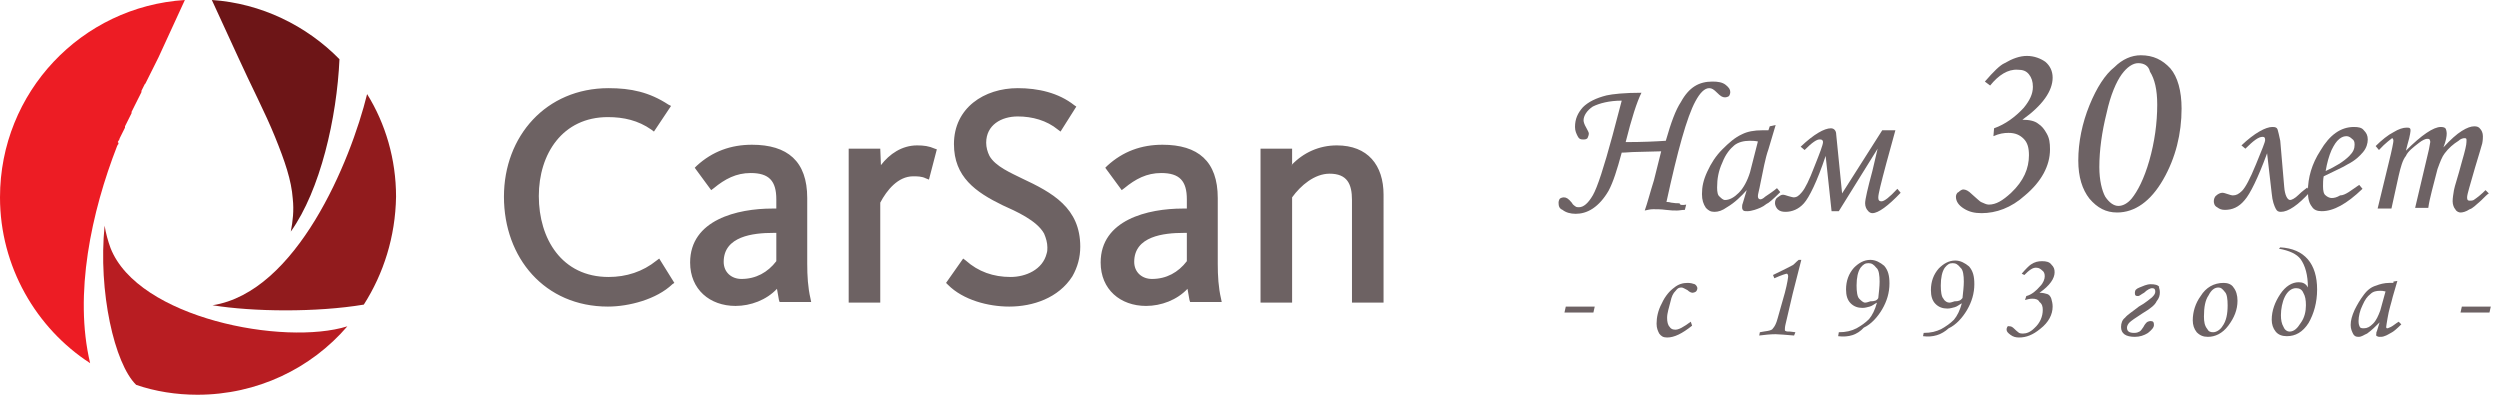 <?xml version="1.0" encoding="utf-8"?>
<!-- Generator: Adobe Illustrator 23.0.5, SVG Export Plug-In . SVG Version: 6.00 Build 0)  -->
<svg version="1.1" id="Слой_1" xmlns="http://www.w3.org/2000/svg" xmlns:xlink="http://www.w3.org/1999/xlink" x="0px" y="0px"
	 width="380px" height="60px" viewBox="0 0 380 60" style="enable-background:new 0 0 380 60;" xml:space="preserve">
<style type="text/css">
	.st0{fill-rule:evenodd;clip-rule:evenodd;fill:#6D6263;}
	.st1{fill-rule:evenodd;clip-rule:evenodd;fill:#911B1D;}
	.st2{fill-rule:evenodd;clip-rule:evenodd;fill:#ED1C24;}
	.st3{fill-rule:evenodd;clip-rule:evenodd;fill:#B81D22;}
	.st4{fill-rule:evenodd;clip-rule:evenodd;fill:#6D1517;}
	.st5{fill:#6D6264;}
</style>
<g>
	<path class="st0" d="M180.4,39.7v-4.3h-0.5c-3,0-7.5,0.5-7.5,4.4c0,1.6,1.2,2.6,2.7,2.6C177.3,42.4,179.1,41.4,180.4,39.7
		 M118,39.7v-4.3h-0.5c-3,0-7.5,0.5-7.5,4.4c0,1.6,1.2,2.6,2.7,2.6C114.9,42.4,116.7,41.4,118,39.7z M196.3,25.1
		c1.8-1.9,4.2-3,6.9-3c4.7,0,7.1,3,7.1,7.5V46h-4.8V30.4c0-2.4-0.7-4-3.4-4c-2.3,0-4.4,1.8-5.7,3.6v16h-4.8V22.6h4.8v2.5H196.3z
		 M180.4,31.8v-1.5c0-2.8-1.1-4-3.9-4c-2.2,0-3.9,0.9-5.6,2.3l-0.4,0.3l-2.5-3.4l0.3-0.3c2.4-2.2,5.2-3.2,8.4-3.2
		c5.4,0,8.4,2.5,8.4,8.1v10c0,1.8,0.1,3.6,0.5,5.3l0.1,0.5h-4.8l-0.1-0.3c-0.1-0.5-0.2-1.1-0.3-1.7c-1.6,1.7-4,2.6-6.3,2.6
		c-3.9,0-6.9-2.5-6.9-6.6c0-6.5,7.2-8.2,12.5-8.2h0.6V31.8z M153.4,46.6c-3.2,0-7-1-9.3-3.3l-0.3-0.3l2.6-3.7l0.4,0.3
		c1.9,1.7,4.2,2.5,6.8,2.5c2.3,0,4.9-1.1,5.5-3.6c0.1-0.3,0.1-0.6,0.1-0.9c0-0.7-0.2-1.4-0.5-2.1c-1.1-2-4.3-3.4-6.3-4.3
		c-4.1-2-7.4-4.3-7.4-9.3c0-5.5,4.6-8.5,9.7-8.5c3.1,0,6.2,0.7,8.6,2.6l0.3,0.2l-2.4,3.8l-0.4-0.3c-1.7-1.4-3.9-2-6.1-2
		c-2.5,0-4.8,1.3-4.8,4c0,0.7,0.2,1.4,0.5,2c0.9,1.6,3.3,2.6,4.9,3.4c4.7,2.2,8.9,4.5,8.9,10.4c0,1.6-0.4,3.1-1.2,4.5
		C160.9,45.3,157,46.6,153.4,46.6z M133.9,25.1c1.3-1.7,3.2-3,5.5-3c1,0,1.8,0.1,2.7,0.5l0.3,0.1l-1.2,4.6l-0.5-0.2
		c-0.6-0.3-1.3-0.3-1.9-0.3c-2.3,0-4,2.1-5,4V46H129V22.6h4.8L133.9,25.1L133.9,25.1z M118,31.8v-1.5c0-2.8-1.1-4-3.9-4
		c-2.2,0-3.9,0.9-5.6,2.3l-0.4,0.3l-2.5-3.4l0.3-0.3c2.4-2.2,5.2-3.2,8.4-3.2c5.4,0,8.4,2.5,8.4,8.1v10c0,1.8,0.1,3.6,0.5,5.3
		l0.1,0.5h-4.8l-0.1-0.3c-0.1-0.5-0.2-1.1-0.3-1.7c-1.6,1.7-4,2.6-6.3,2.6c-3.9,0-6.9-2.5-6.9-6.6c0-6.5,7.2-8.2,12.5-8.2h0.6V31.8z
		 M92.4,46.6c-9.6,0-15.8-7.4-15.8-16.7c0-9.2,6.4-16.5,15.9-16.5c3.4,0,6.2,0.6,9.1,2.5l0.4,0.2L99.4,20L99,19.7
		c-2-1.4-4.2-1.9-6.6-1.9c-6.9,0-10.5,5.6-10.5,12c0,6.5,3.5,12.3,10.6,12.3c2.7,0,5.2-0.8,7.3-2.5l0.4-0.3l2.3,3.7l-0.3,0.2
		C99.8,45.5,95.6,46.6,92.4,46.6z"/>
	<path class="st1" d="M55.3,46.3c-7.2,1.2-16.8,1.1-23,0.1c12.8-2,21-21.9,23.5-32.1c2.8,4.5,4.4,9.9,4.4,15.6
		C60.1,36,58.3,41.6,55.3,46.3"/>
	<path class="st2" d="M28.1,0l-4,8.7L24,8.9l-0.1,0.2l-0.1,0.2l-0.1,0.2l-0.1,0.2l-0.1,0.2l-0.1,0.2l-0.1,0.2l-0.1,0.2l-0.1,0.2
		L23,10.9l-0.1,0.2l-0.1,0.2l-0.1,0.2l0,0l-0.1,0.2l-0.1,0.2l-0.1,0.2l-0.1,0.2l-0.1,0.2l-0.1,0.2L22,12.8l0,0L21.9,13l-0.1,0.2
		l-0.1,0.2l-0.1,0.2l-0.1,0.2l0,0.2l-0.1,0.2l-0.1,0.2l-0.1,0.2l-0.1,0.2L21,15l0,0l-0.1,0.2l0,0l-0.1,0.2l0,0l-0.1,0.2l0,0
		l-0.1,0.2L20.5,16l-0.1,0.2l0,0l-0.1,0.2l-0.1,0.2l-0.1,0.2L20,17l0,0v0.2l0,0l-0.1,0.2l0,0l-0.1,0.2l0,0l-0.1,0.2L19.6,18
		l-0.1,0.2l0,0l-0.1,0.2l0,0l-0.1,0.2l-0.1,0.2L19.1,19L19,19.2l0,0v0.2l-0.1,0.2l-0.1,0.2L18.7,20l0,0l-0.1,0.2l-0.1,0.2l-0.1,0.2
		l-0.1,0.2L18.2,21l-0.1,0.3L18,21.4l0,0l-0.1,0.2l0.1,0.1v0.1v0.1L17.9,22l-0.1,0.2c-3.9,10-6.6,22.5-4.1,33C5.5,49.9,0,40.5,0,30
		C0,14,12.4,1,28.1,0"/>
	<path class="st3" d="M20.7,58.5c-3.3-3.2-5.8-14.2-4.8-24.2c0.2,1.2,0.5,2.3,0.9,3.4c4.2,10.7,26.4,14.9,36,11.9
		C47.3,56,39.1,60,30,60C26.8,60,23.6,59.5,20.7,58.5"/>
	<path class="st4" d="M51.6,9c-0.4,8.9-2.9,19.9-7.4,26.2c0.3-1.5,0.5-3.2,0.3-5c-0.2-2.8-1.2-5.7-2.7-9.4s-3.7-7.9-5.6-12.1l-4-8.7
		C39.7,0.5,46.6,3.9,51.6,9"/>
</g>
<g>
	<path class="st5" d="M231-94.9h4.7l-0.2,1h-4.7L231-94.9z"/>
	<path class="st5" d="M251.2-92.5l0.2,0.6c-1.6,1.3-3,1.9-4.1,1.9c-0.6,0-1-0.2-1.3-0.6c-0.2-0.4-0.4-1-0.4-1.6c0-1,0.3-2.2,0.9-3.3
		c0.6-1.1,1.3-2,2.1-2.6c0.6-0.5,1.4-0.7,2.2-0.7c0.5,0,0.9,0.1,1.1,0.3c0.2,0.2,0.4,0.4,0.4,0.7c0,0.2-0.1,0.4-0.2,0.5
		c-0.2,0.1-0.3,0.2-0.6,0.2c-0.2,0-0.6-0.1-0.9-0.3c-0.4-0.2-0.7-0.3-1-0.3s-0.6,0.2-1,0.5c-0.3,0.3-0.6,0.9-1,1.8
		c-0.3,0.9-0.5,1.8-0.5,2.6c0,0.6,0.2,1.1,0.4,1.5c0.2,0.2,0.4,0.4,0.8,0.4C249.2-91.1,250.2-91.5,251.2-92.5z"/>
	<path class="st5" d="M268.7-102.4h0.3l-1.4,5.4l-1.2,5c-0.1,0.4-0.2,0.7-0.2,0.9c0,0.1,0.1,0.2,0.2,0.2c0.1,0.1,0.4,0.2,0.8,0.2
		c0.3,0,0.6,0.1,0.9,0.2l-0.2,0.5c-1.4-0.2-2.5-0.2-3-0.2c-0.8,0-1.8,0.1-2.7,0.2l0.2-0.5c0.3-0.1,0.7-0.2,1.2-0.3s0.7-0.2,0.9-0.4
		c0.2-0.2,0.5-0.8,0.7-1.7l1.1-4.2c0.3-1.6,0.6-2.5,0.6-2.7c0-0.2-0.1-0.3-0.3-0.3c-0.2,0-0.8,0.2-2,0.8l-0.2-0.5
		c1.8-0.8,2.8-1.4,3.2-1.7C267.8-101.7,268.2-102.1,268.7-102.4z"/>
	<path class="st5" d="M275.2-90l0.2-0.6c1.1-0.1,2.1-0.2,2.9-0.6s1.4-0.9,2-1.5c0.6-0.6,1-1.5,1.4-2.6c-0.4,0.3-0.7,0.6-1.1,0.7
		c-0.4,0.1-0.8,0.2-1.2,0.2c-0.8,0-1.4-0.2-1.8-0.8c-0.5-0.6-0.7-1.3-0.7-2.3c0-1.4,0.4-2.6,1.2-3.5c0.7-0.8,1.6-1.2,2.7-1.2
		c1,0,1.7,0.3,2.3,1c0.6,0.7,0.9,1.7,0.9,3c0,1.5-0.4,2.9-1.2,4.2c-0.8,1.4-1.8,2.4-3,3C278.2-90.3,276.8-90,275.2-90z M281.6-96.2
		c0.2-1,0.2-1.9,0.2-2.6c0-1-0.2-1.8-0.5-2.3s-0.7-0.7-1.2-0.7c-0.6,0-1,0.2-1.3,0.7c-0.4,0.6-0.6,1.6-0.6,2.9c0,1,0.2,1.8,0.4,2.2
		c0.3,0.4,0.6,0.6,1,0.6c0.2,0,0.6-0.1,0.9-0.2C281-95.6,281.3-95.9,281.6-96.2z"/>
	<path class="st5" d="M288.8-90l0.2-0.6c1.1-0.1,2.1-0.2,2.9-0.6s1.4-0.9,2-1.5c0.6-0.6,1-1.5,1.4-2.6c-0.4,0.3-0.7,0.6-1.1,0.7
		c-0.4,0.2-0.8,0.2-1.2,0.2c-0.8,0-1.4-0.2-1.8-0.8c-0.5-0.6-0.7-1.3-0.7-2.3c0-1.4,0.4-2.6,1.2-3.5c0.7-0.8,1.6-1.2,2.7-1.2
		c1,0,1.7,0.3,2.3,1c0.6,0.7,0.9,1.7,0.9,3c0,1.5-0.4,2.9-1.2,4.2c-0.8,1.4-1.8,2.4-3,3C291.8-90.3,290.4-90,288.8-90z M295.3-96.2
		c0.2-1,0.2-1.9,0.2-2.6c0-1-0.2-1.8-0.5-2.3s-0.7-0.7-1.2-0.7c-0.6,0-1,0.2-1.3,0.7c-0.4,0.6-0.6,1.6-0.6,2.9c0,1,0.2,1.8,0.4,2.2
		c0.3,0.4,0.6,0.6,1,0.6c0.2,0,0.6-0.1,0.9-0.2C294.6-95.6,294.9-95.9,295.3-96.2z"/>
	<path class="st5" d="M305.3-100l-0.4-0.3c0.7-0.8,1.2-1.3,1.5-1.5c0.6-0.4,1.2-0.6,1.8-0.6c0.6,0,1.1,0.2,1.4,0.5
		c0.3,0.3,0.6,0.7,0.6,1.2c0,1-0.8,2.2-2.4,3.4c0.6,0,1,0.2,1.3,0.3c0.3,0.2,0.5,0.4,0.7,0.8c0.2,0.3,0.2,0.8,0.2,1.2
		c0,1.3-0.6,2.5-2,3.6c-1.1,1-2.3,1.4-3.4,1.4c-0.6,0-1-0.2-1.4-0.4c-0.4-0.2-0.6-0.6-0.6-0.9c0-0.2,0.1-0.2,0.2-0.4
		c0.1-0.1,0.2-0.2,0.4-0.2s0.4,0.2,0.7,0.4c0.3,0.3,0.6,0.6,0.8,0.6c0.2,0.1,0.5,0.2,0.6,0.2c0.6,0,1.1-0.3,1.8-1
		c1-0.9,1.4-1.9,1.4-3c0-0.6-0.2-1-0.5-1.3c-0.3-0.3-0.7-0.5-1.1-0.5c-0.3,0-0.7,0.1-1.2,0.2l0.1-0.6c0.9-0.3,1.6-0.8,2.3-1.6
		c0.5-0.6,0.7-1.1,0.7-1.6c0-0.4-0.1-0.7-0.3-1c-0.2-0.2-0.5-0.3-0.9-0.3C306.7-101.2,305.9-100.8,305.3-100z"/>
	<path class="st5" d="M327.1-97.2c0,0.5-0.2,1-0.5,1.5c-0.3,0.6-1,1.2-2.3,1.9c-1.2,0.7-1.9,1.2-2.2,1.4c-0.3,0.2-0.5,0.6-0.5,0.9
		c0,0.6,0.4,0.9,1.2,0.9c0.3,0,0.6-0.1,0.8-0.2c0.2-0.2,0.4-0.4,0.6-0.8c0.2-0.4,0.4-0.6,0.6-0.8c0.2-0.2,0.4-0.2,0.6-0.2
		c0.4,0,0.6,0.2,0.6,0.6c0,0.4-0.3,0.9-1,1.4s-1.4,0.6-2.2,0.6c-1.5,0-2.2-0.6-2.2-1.7c0-0.6,0.2-1.1,0.6-1.5c0.4-0.4,1.2-1,2.3-1.8
		c1-0.7,1.8-1.2,2.2-1.5c0.4-0.3,0.5-0.7,0.5-1c0-0.4-0.2-0.6-0.6-0.6c-0.3,0-0.7,0.2-1.4,0.7c-0.4,0.3-0.7,0.5-1,0.5
		c-0.4,0-0.6-0.2-0.6-0.5c0-0.3,0.2-0.6,0.7-1c0.5-0.3,1.1-0.5,1.8-0.5c0.7,0,1,0.2,1.4,0.4C327.1-98.3,327.1-97.7,327.1-97.2z"/>
	<path class="st5" d="M337.5-98.8c0.6,0,1.2,0.2,1.7,0.8c0.4,0.6,0.6,1.3,0.6,2.2c0,1.5-0.6,2.9-1.6,4S336-90,334.8-90
		c-0.7,0-1.3-0.2-1.8-0.7s-0.6-1.1-0.6-1.9c0-1.4,0.4-2.7,1.2-3.9C334.7-98,336-98.8,337.5-98.8z M336.6-98c-0.6,0-1.1,0.4-1.7,1.2
		c-0.6,0.8-0.8,1.9-0.8,3.4c0,0.9,0.2,1.6,0.5,2.1c0.2,0.4,0.6,0.6,1,0.6c0.6,0,1.1-0.3,1.5-1c0.6-0.9,0.9-2,0.9-3.4
		c0-1-0.2-1.8-0.4-2.2C337.3-97.7,337-98,336.6-98z"/>
	<path class="st5" d="M346.4-104.2l0.2-0.3c4,0.3,5.9,2.6,5.9,6.9c0,2.2-0.5,4-1.4,5.4c-1,1.4-2.2,2.2-3.5,2.2
		c-0.8,0-1.4-0.2-1.8-0.8c-0.4-0.6-0.6-1.1-0.6-1.8c0-1.5,0.5-2.9,1.4-4.2c1-1.3,1.9-1.9,3-1.9c0.6,0,1.1,0.3,1.6,1
		c0-2-0.4-3.5-1.1-4.6C349.4-103.2,348.2-103.9,346.4-104.2z M350.9-95.1c0-0.8-0.1-1.5-0.3-2.1S350-98,349.5-98
		c-0.7,0-1.4,0.5-1.8,1.4c-0.4,1-0.7,2-0.7,3.1c0,0.7,0.2,1.4,0.4,1.9c0.2,0.6,0.6,0.8,1,0.8c0.7,0,1.3-0.5,1.8-1.4
		S350.9-94,350.9-95.1z"/>
	<path class="st5" d="M365-98.9l0.6-0.2l-0.7,2.6c-0.3,1-0.6,2.2-0.9,3.5c-0.2,0.7-0.2,1.2-0.2,1.4c0,0.2,0.1,0.3,0.2,0.3
		c0.1,0,0.2-0.1,0.5-0.2c0.4-0.2,0.8-0.6,1.2-1l0.3,0.4c-0.8,0.7-1.3,1.1-1.4,1.3c-0.4,0.3-0.9,0.5-1.2,0.6
		c-0.2,0.1-0.5,0.2-0.7,0.2s-0.3,0-0.4-0.2c-0.1-0.2-0.2-0.2-0.2-0.3s0-0.2,0.1-0.4l0.4-1.4c-0.6,0.7-1.3,1.3-2.1,1.8
		c-0.5,0.3-1,0.5-1.4,0.5c-0.4,0-0.7-0.2-0.9-0.4c-0.3-0.4-0.4-0.9-0.4-1.4c0-0.7,0.2-1.5,0.6-2.4c0.4-0.9,0.9-1.7,1.5-2.4
		c0.6-0.7,1.3-1.3,2-1.6c0.6-0.2,1.3-0.4,2.1-0.4c0.2,0,0.4,0,0.6,0.1L365-98.9z M363.8-97.4c-0.4-0.1-0.6-0.1-1-0.1
		c-0.6,0-1.1,0.2-1.6,0.5c-0.5,0.3-0.9,1-1.3,1.8c-0.4,0.8-0.6,1.8-0.6,2.6c0,0.5,0.1,0.8,0.2,1c0.2,0.2,0.3,0.3,0.6,0.3
		c0.5,0,1-0.2,1.5-0.7s1-1.2,1.2-2.2L363.8-97.4z"/>
	<path class="st5" d="M376.1-94.9h4.7l-0.2,1h-4.7L376.1-94.9z"/>
</g>
<g>
	<path class="st5" d="M253.2-110.1l-0.2,0.9c-0.5,0.1-0.9,0.1-1.2,0.1c-0.4,0-1,0-1.8-0.1s-1.4-0.1-2-0.1c-0.4,0-0.9,0.1-1.4,0.2
		c0.4-1.2,0.9-2.8,1.4-4.9l1.2-4.6l-4.1,0.2c-0.7,0.1-1.4,0.1-2.2,0.2c-0.7,2.7-1.4,4.7-2.2,6c-0.8,1.3-1.6,2.2-2.5,2.9
		c-1,0.6-1.8,0.9-2.7,0.9c-0.8,0-1.5-0.2-2.2-0.6c-0.4-0.3-0.6-0.6-0.6-1c0-0.2,0.1-0.5,0.2-0.6c0.2-0.2,0.4-0.2,0.6-0.2
		c0.4,0,0.8,0.2,1.2,0.8c0.2,0.3,0.5,0.6,0.6,0.6c0.2,0.1,0.3,0.2,0.6,0.2c0.8,0,1.5-0.6,2.2-1.9c0.7-1.3,1.7-4.4,3-9.4l1.5-5.5
		c-2,0-3.5,0.3-4.6,1c-1,0.7-1.5,1.4-1.5,2.2c0,0.3,0.2,0.6,0.4,1c0.2,0.4,0.4,0.7,0.4,1c0,0.3-0.1,0.6-0.3,0.7s-0.4,0.3-0.7,0.3
		s-0.6-0.2-0.9-0.5c-0.2-0.3-0.4-0.8-0.4-1.4c0-1.2,0.4-2.2,1.3-3.1c0.9-0.9,2.1-1.5,3.7-1.9c1-0.2,2.8-0.3,5.6-0.3
		c-0.7,1.4-1.6,4.1-2.5,7.8c2.6,0,4.8-0.1,6.3-0.3c0.9-3,1.7-4.9,2.3-6.1c0.6-1.1,1.4-2,2.2-2.5c0.8-0.5,1.8-0.8,2.8-0.8
		c0.9,0,1.6,0.2,2.1,0.5s0.7,0.7,0.7,1.2c0,0.2-0.1,0.5-0.2,0.6c-0.2,0.2-0.4,0.2-0.6,0.2c-0.3,0-0.7-0.2-1.2-0.7s-0.9-0.7-1.2-0.7
		c-0.7,0-1.5,0.7-2.2,2.1c-1.3,2.5-2.8,7.8-4.6,15.9c0.2,0,0.4,0.1,0.7,0.1c0.6,0.1,1,0.2,1.4,0.2C252.2-110,252.6-110,253.2-110.1z
		"/>
	<path class="st5" d="M266.4-122.4l1-0.2l-1.1,3.8c-0.5,1.5-0.9,3.3-1.3,5.3c-0.2,1.1-0.3,1.8-0.3,2.1c0,0.3,0.2,0.5,0.4,0.5
		c0.2,0,0.4-0.1,0.8-0.3c0.6-0.4,1.2-0.8,1.8-1.4l0.5,0.6c-1.1,1-1.9,1.7-2.2,1.9c-0.6,0.5-1.3,0.8-1.8,1c-0.4,0.2-0.7,0.2-1.1,0.2
		c-0.2,0-0.5-0.1-0.6-0.2c-0.1-0.1-0.2-0.3-0.2-0.6c0-0.2,0.1-0.3,0.2-0.6l0.6-2.1c-0.9,1-1.9,1.9-3.1,2.7c-0.7,0.5-1.4,0.7-2,0.7
		c-0.6,0-1-0.2-1.4-0.6c-0.4-0.6-0.6-1.3-0.6-2.2c0-1,0.3-2.2,0.9-3.6c0.6-1.3,1.4-2.5,2.3-3.6c1-1,2-1.8,3-2.4
		c0.8-0.4,1.8-0.6,3.1-0.6c0.3,0,0.6,0,1,0.1L266.4-122.4z M264.5-120.1c-0.6-0.1-1-0.2-1.4-0.2c-0.9,0-1.7,0.2-2.4,0.7
		c-0.6,0.5-1.3,1.4-1.9,2.7c-0.6,1.3-0.9,2.6-0.9,3.9c0,0.7,0.1,1.2,0.3,1.5c0.2,0.3,0.6,0.5,0.9,0.5c0.7,0,1.4-0.4,2.2-1.1
		c0.8-0.7,1.4-1.8,1.8-3.3L264.5-120.1z"/>
	<path class="st5" d="M271.9-118.7l-0.6-0.6c2.2-2,3.8-3,4.9-3c0.6,0,0.8,0.3,0.9,1l1,9.4l6.3-10h2.2l-1.4,5.3
		c-0.8,3-1.3,4.8-1.3,5.3c0,0.4,0.2,0.6,0.4,0.6c0.4,0,1.2-0.6,2.5-2l0.5,0.6c-2,2.1-3.5,3.2-4.5,3.2c-0.2,0-0.6-0.2-0.8-0.4
		c-0.2-0.2-0.4-0.6-0.4-1c0-0.6,0.3-2.4,1-5l1-3.5l-6.1,9.8h-1.1l-1-8.8c-1.4,4.1-2.6,6.5-3.4,7.4c-0.9,0.9-1.8,1.4-3,1.4
		c-0.6,0-1-0.2-1.2-0.4c-0.2-0.3-0.4-0.6-0.4-1s0.2-0.7,0.4-1c0.2-0.2,0.6-0.4,0.9-0.4c0.2,0,0.6,0.1,0.9,0.2
		c0.4,0.2,0.7,0.2,0.9,0.2c0.5,0,0.9-0.2,1.4-0.8c0.5-0.6,1.1-1.8,2-4c0.9-2.2,1.3-3.4,1.3-3.9c0-0.2-0.2-0.4-0.4-0.4
		C274-120.5,273.1-119.8,271.9-118.7z"/>
	<path class="st5" d="M301.1-128.9l-0.8-0.6c1.4-1.6,2.4-2.6,3-3c1.2-0.7,2.4-1.1,3.6-1.1c1.3,0,2.2,0.3,3,1c0.7,0.6,1,1.4,1,2.5
		c0,2.1-1.6,4.3-4.8,6.7c1.1,0.1,1.9,0.2,2.5,0.6c0.6,0.3,1,0.9,1.4,1.5c0.3,0.7,0.6,1.5,0.6,2.5c0,2.6-1.3,5-3.9,7.3
		c-2.2,1.9-4.6,2.9-6.9,2.9c-1,0-2-0.2-2.9-0.7c-0.9-0.5-1.3-1.1-1.3-1.8c0-0.3,0.1-0.6,0.3-0.8c0.2-0.2,0.5-0.3,0.8-0.3
		c0.4,0,0.9,0.2,1.4,0.7c0.7,0.6,1.2,1,1.5,1.2c0.5,0.2,0.9,0.3,1.3,0.3c1,0,2.2-0.6,3.5-1.8c1.9-1.8,2.9-3.8,2.9-6
		c0-1.1-0.3-2-0.9-2.6c-0.6-0.6-1.4-1-2.3-1c-0.7,0-1.4,0.2-2.3,0.5l0.2-1.3c1.8-0.6,3.3-1.7,4.6-3.2c1-1,1.4-2.2,1.4-3.3
		c0-0.8-0.2-1.5-0.6-2c-0.4-0.5-1-0.7-1.8-0.7C304-131.5,302.5-130.6,301.1-128.9z"/>
	<path class="st5" d="M324.9-133.6c1.9,0,3.4,0.7,4.6,2.2c1.2,1.4,1.8,3.5,1.8,6.3c0,4-1,7.7-3,11.2c-2,3.4-4.5,5.2-7.3,5.2
		c-1.7,0-3.1-0.7-4.2-2.2c-1.2-1.4-1.8-3.4-1.8-6c0-3,0.6-5.9,1.8-8.7c1.1-2.9,2.5-4.9,3.9-6.1C322-133,323.5-133.6,324.9-133.6z
		 M324.5-132.4c-0.8,0-1.7,0.6-2.6,1.7c-0.9,1.1-1.7,3.1-2.4,6.1c-0.7,3-1.1,5.7-1.1,8.5c0,2.2,0.3,3.8,1,4.7c0.6,1,1.4,1.4,2.2,1.4
		c0.7,0,1.4-0.3,2.2-1c1-1,2-3,2.8-6s1.3-5.9,1.3-8.9c0-2.3-0.3-4-1-5.2C326.2-132,325.5-132.4,324.5-132.4z"/>
	<path class="st5" d="M351.6-112.1c-1.9,2.1-3.4,3-4.6,3c-0.3,0-0.6-0.2-0.9-0.4c-0.3-0.3-0.5-1-0.6-2.3l-0.6-6.3
		c-1.4,3.9-2.6,6.4-3.6,7.4s-2,1.6-3.1,1.6c-0.5,0-0.9-0.2-1.2-0.4c-0.3-0.2-0.5-0.6-0.5-1c0-0.4,0.2-0.7,0.4-1
		c0.2-0.2,0.6-0.4,1-0.4c0.2,0,0.5,0.1,0.9,0.2c0.4,0.2,0.6,0.2,0.9,0.2c0.5,0,1-0.2,1.5-0.7s1.2-1.8,2.2-4.2c1-2.2,1.4-3.5,1.4-3.8
		c0-0.3-0.2-0.5-0.4-0.5c-0.6,0-1.5,0.6-2.7,1.8l-0.6-0.6c2.2-2,3.8-3,4.9-3c0.4,0,0.7,0.2,0.9,0.4c0.2,0.2,0.2,0.9,0.3,1.8l0.6,7.3
		c0.2,1.4,0.5,2.1,1,2.1c0.2,0,0.7-0.3,1.4-0.9c0.6-0.6,1-1,1.3-1.1L351.6-112.1z"/>
	<path class="st5" d="M359.5-113.2l0.5,0.6c-2.5,2.3-4.6,3.5-6.4,3.5c-0.7,0-1.3-0.2-1.7-0.7c-0.4-0.5-0.6-1.3-0.6-2.3
		c0-2.2,0.6-4.3,2-6.5c1.4-2.4,3.3-3.7,5.3-3.7c0.7,0,1.3,0.2,1.7,0.6c0.4,0.3,0.6,0.9,0.6,1.4c0,0.6-0.2,1.3-0.7,1.9
		c-0.5,0.6-1.3,1.3-2.5,2c-0.6,0.3-1.8,1-3.8,1.8c-0.1,0.6-0.2,1-0.2,1.6c0,0.7,0.1,1.2,0.3,1.5c0.2,0.3,0.6,0.4,1,0.4
		c0.4,0,0.9-0.1,1.4-0.3C357.1-111.7,358.1-112.2,359.5-113.2z M354.1-115.4c1.6-0.7,2.9-1.5,3.7-2.3c0.6-0.6,0.8-1.2,0.8-1.8
		c0-0.4-0.1-0.8-0.3-1c-0.2-0.2-0.6-0.4-0.9-0.4c-0.4,0-0.7,0.2-1.1,0.4c-0.5,0.4-0.9,1-1.2,1.7
		C354.7-117.7,354.4-116.5,354.1-115.4z"/>
	<path class="st5" d="M362.4-118.7l-0.5-0.6c1-1,1.9-1.8,2.9-2.2c1-0.5,1.6-0.7,2.2-0.7c0.2,0,0.4,0.1,0.5,0.2
		c0.1,0.1,0.2,0.2,0.2,0.4s-0.1,0.6-0.2,1.2c-0.2,0.9-0.4,1.5-0.5,2c2.4-2.5,4.2-3.7,5.5-3.7c0.3,0,0.6,0.1,0.7,0.2
		c0.2,0.2,0.2,0.5,0.2,0.9s-0.2,1.1-0.5,2.2c1.1-1.2,2.2-2.1,3-2.6c0.9-0.5,1.5-0.7,2-0.7c0.4,0,0.7,0.2,1,0.4
		c0.2,0.2,0.3,0.6,0.3,1.1c0,0.3-0.1,0.6-0.2,1c-0.1,0.4-0.5,1.7-1.1,3.8c-0.8,2.6-1.2,4.2-1.2,4.7c0,0.3,0.2,0.5,0.4,0.5
		s0.4-0.1,0.6-0.2c0.6-0.4,1.2-1,1.8-1.6l0.5,0.6c-0.2,0.2-0.6,0.6-1.2,1c-0.8,0.7-1.4,1.2-1.7,1.4c-0.6,0.3-1.1,0.5-1.5,0.5
		c-0.3,0-0.6-0.2-0.8-0.5c-0.2-0.3-0.3-0.7-0.3-1.2s0.1-1,0.2-1.7c0.2-0.6,0.6-2.1,1.3-4.4c0.5-1.7,0.8-2.7,0.8-3.1
		c0-0.3-0.2-0.5-0.5-0.5c-0.2,0-0.6,0.2-1,0.4c-0.9,0.6-1.6,1.2-2.2,1.9c-0.4,0.6-0.7,1.4-1,2.5c-0.6,2.5-1.2,4.6-1.5,6.1h-2.2
		l2.2-9.3c0.2-0.6,0.2-1,0.2-1.1c0-0.2-0.1-0.3-0.2-0.4c-0.1-0.1-0.2-0.2-0.3-0.2c-0.2,0-0.7,0.2-1.3,0.6c-1,0.7-1.7,1.4-2.2,2.1
		c-0.5,0.6-0.8,1.7-1.1,3l-1.2,5.1h-2.2l1.7-7.2c0.5-2.1,0.7-3.2,0.7-3.4c0-0.2-0.1-0.3-0.2-0.3
		C364.4-120.4,363.6-119.8,362.4-118.7z"/>
</g>
<g>
	<g>
		<path class="st5" d="M256.3,31.1l-0.2,0.8c-0.5,0-0.8,0.1-1.2,0.1c-0.5,0-0.9,0-1.7-0.1c-0.7-0.1-1.4-0.1-1.9-0.1
			c-0.5,0-0.8,0.1-1.3,0.2c0.4-1.1,0.8-2.7,1.4-4.6l1.1-4.4l-3.9,0.1c-0.7,0-1.4,0.1-2.1,0.1c-0.7,2.6-1.3,4.5-2,5.8
			c-0.7,1.2-1.5,2.1-2.4,2.7c-0.9,0.6-1.8,0.8-2.6,0.8s-1.5-0.2-2-0.6c-0.5-0.2-0.6-0.6-0.6-1.1c0-0.2,0.1-0.5,0.2-0.6
			s0.4-0.2,0.6-0.2c0.4,0,0.7,0.2,1.2,0.8c0.2,0.4,0.5,0.5,0.6,0.6s0.4,0.1,0.5,0.1c0.7,0,1.4-0.6,2.1-1.8c0.7-1.2,1.7-4.3,3-9.1
			l1.4-5.3c-1.9,0-3.4,0.4-4.4,0.9c-0.9,0.6-1.4,1.4-1.4,2.1c0,0.2,0.1,0.6,0.4,1.1c0.2,0.4,0.4,0.7,0.4,0.9c0,0.2-0.1,0.5-0.2,0.7
			c-0.2,0.2-0.4,0.2-0.7,0.2c-0.4,0-0.6-0.1-0.8-0.5c-0.2-0.4-0.4-0.8-0.4-1.4c0-1.2,0.4-2.1,1.2-3c0.8-0.8,2-1.4,3.6-1.8
			c0.9-0.2,2.7-0.4,5.3-0.4c-0.7,1.4-1.5,3.9-2.4,7.5c2.6,0,4.6-0.1,6.1-0.2c0.8-2.8,1.5-4.7,2.3-5.9c0.6-1.1,1.3-1.9,2.1-2.4
			c0.8-0.5,1.7-0.7,2.7-0.7c0.8,0,1.5,0.1,2,0.5c0.5,0.4,0.7,0.7,0.7,1.1c0,0.2-0.1,0.5-0.2,0.6c-0.1,0.1-0.4,0.2-0.6,0.2
			c-0.4,0-0.7-0.2-1.2-0.7c-0.5-0.5-0.8-0.7-1.2-0.7c-0.7,0-1.4,0.7-2.1,2c-1.3,2.4-2.7,7.5-4.4,15.3c0.1,0,0.4,0,0.7,0.1
			c0.6,0.1,0.9,0.1,1.3,0.1C255.3,31.2,255.8,31.2,256.3,31.1z"/>
		<path class="st5" d="M269,19.2l0.9-0.2l-1.1,3.7c-0.5,1.4-0.8,3.2-1.2,5.1c-0.2,1.1-0.4,1.7-0.4,2s0.1,0.5,0.4,0.5
			c0.1,0,0.4-0.1,0.7-0.4c0.6-0.4,1.2-0.8,1.8-1.3l0.5,0.6c-1.1,1.1-1.8,1.7-2.1,1.8c-0.6,0.5-1.2,0.7-1.8,0.9
			c-0.4,0.1-0.7,0.2-1.1,0.2c-0.2,0-0.5,0-0.6-0.1c-0.1-0.1-0.2-0.2-0.2-0.5c0-0.1,0-0.4,0.1-0.6l0.6-2c-0.8,0.9-1.8,1.9-3,2.6
			c-0.7,0.5-1.3,0.7-1.9,0.7c-0.6,0-0.9-0.2-1.3-0.6c-0.4-0.6-0.6-1.2-0.6-2.1c0-1.1,0.2-2.1,0.8-3.4c0.6-1.3,1.3-2.4,2.3-3.4
			s1.9-1.8,3-2.3c0.8-0.4,1.8-0.6,3.1-0.6c0.4,0,0.6,0,0.9,0L269,19.2z M267.2,21.5c-0.5-0.1-0.9-0.1-1.3-0.1
			c-0.8,0-1.7,0.2-2.3,0.7s-1.3,1.3-1.8,2.6c-0.6,1.3-0.8,2.5-0.8,3.8c0,0.7,0.1,1.2,0.4,1.4c0.2,0.2,0.5,0.5,0.8,0.5
			c0.7,0,1.4-0.4,2.1-1.1c0.7-0.7,1.3-1.8,1.7-3.1L267.2,21.5z"/>
		<path class="st5" d="M274.3,22.8l-0.6-0.5c2-1.9,3.6-2.8,4.6-2.8c0.5,0,0.8,0.4,0.8,0.9l0.9,9l6.1-9.6h2l-1.4,5.1
			c-0.8,3-1.2,4.6-1.2,5.1c0,0.4,0.1,0.6,0.5,0.6c0.4,0,1.2-0.6,2.4-1.9l0.5,0.6c-1.9,2-3.4,3.1-4.3,3.1c-0.2,0-0.5-0.1-0.7-0.4
			c-0.2-0.2-0.4-0.6-0.4-1.1c0-0.6,0.4-2.3,1.1-4.9l0.8-3.4l-5.9,9.5h-1.1l-0.9-8.4c-1.3,3.9-2.5,6.3-3.3,7.2
			c-0.8,0.9-1.8,1.3-2.8,1.3c-0.5,0-0.9-0.1-1.2-0.4c-0.2-0.2-0.4-0.6-0.4-0.9c0-0.4,0.1-0.7,0.4-0.9s0.5-0.4,0.8-0.4
			c0.2,0,0.5,0.1,0.8,0.2c0.4,0.1,0.7,0.2,0.8,0.2c0.5,0,0.8-0.2,1.3-0.8c0.5-0.6,1.1-1.8,1.9-3.9c0.8-2,1.3-3.3,1.3-3.7
			c0-0.2-0.1-0.4-0.4-0.4C276.2,21.1,275.4,21.7,274.3,22.8z"/>
		<path class="st5" d="M302.5,13l-0.8-0.6c1.3-1.5,2.3-2.5,3-2.8c1.2-0.7,2.3-1.1,3.4-1.1s2.1,0.4,2.8,0.9c0.7,0.6,1.1,1.4,1.1,2.4
			c0,2-1.5,4.2-4.6,6.4c1.1,0,1.9,0.2,2.4,0.6c0.6,0.4,0.9,0.8,1.3,1.5c0.4,0.7,0.5,1.4,0.5,2.4c0,2.5-1.3,4.9-3.8,7
			c-2.1,1.9-4.4,2.7-6.6,2.7c-1.1,0-1.9-0.2-2.7-0.7c-0.8-0.5-1.2-1.1-1.2-1.8c0-0.2,0.1-0.6,0.4-0.7c0.2-0.2,0.5-0.4,0.7-0.4
			c0.4,0,0.8,0.2,1.3,0.7c0.7,0.6,1.2,1.1,1.4,1.2c0.5,0.2,0.8,0.4,1.2,0.4c1.1,0,2.1-0.6,3.4-1.8c1.9-1.8,2.7-3.7,2.7-5.7
			c0-1.1-0.2-1.9-0.8-2.5c-0.6-0.6-1.3-0.9-2.3-0.9c-0.7,0-1.4,0.1-2.3,0.5l0.1-1.2c1.7-0.6,3.2-1.7,4.5-3.1
			c0.9-1.1,1.4-2.1,1.4-3.2c0-0.8-0.2-1.4-0.6-1.9c-0.4-0.5-0.9-0.7-1.7-0.7C305.2,10.5,303.8,11.4,302.5,13z"/>
		<path class="st5" d="M325.4,8.4c1.9,0,3.3,0.7,4.5,2c1.1,1.3,1.7,3.4,1.7,6.1c0,3.8-0.9,7.5-2.8,10.8c-1.9,3.3-4.3,5-7,5
			c-1.7,0-3-0.7-4.2-2.1c-1.1-1.4-1.7-3.3-1.7-5.8c0-2.8,0.6-5.7,1.7-8.4s2.4-4.7,3.8-5.8C322.6,9,324,8.4,325.4,8.4z M325,9.6
			c-0.8,0-1.7,0.6-2.5,1.7s-1.7,3.1-2.3,5.9c-0.7,2.8-1.1,5.6-1.1,8.2c0,2,0.4,3.6,0.9,4.5c0.6,0.9,1.3,1.4,2,1.4
			c0.7,0,1.4-0.4,2-1.1c0.9-1.1,1.9-3,2.7-5.8s1.2-5.7,1.2-8.5c0-2.3-0.4-3.9-1.1-5C326.6,10,325.9,9.6,325,9.6z"/>
		<path class="st5" d="M351.1,29.2c-1.8,2-3.3,3-4.4,3c-0.4,0-0.6-0.1-0.8-0.5s-0.5-1.1-0.6-2.3l-0.7-6.1c-1.4,3.8-2.6,6.2-3.4,7.1
			c-0.9,1.1-1.9,1.5-3,1.5c-0.5,0-0.8-0.1-1.2-0.4c-0.4-0.2-0.5-0.6-0.5-0.9s0.1-0.7,0.4-0.9c0.2-0.2,0.6-0.4,0.9-0.4
			c0.2,0,0.5,0.1,0.8,0.2s0.6,0.2,0.8,0.2c0.5,0,0.9-0.2,1.4-0.7c0.5-0.5,1.2-1.8,2.1-4s1.4-3.4,1.4-3.7c0-0.4-0.1-0.5-0.4-0.5
			c-0.6,0-1.4,0.6-2.6,1.8l-0.6-0.5c2-1.9,3.7-2.8,4.7-2.8c0.5,0,0.7,0.1,0.8,0.4s0.2,0.8,0.4,1.7l0.6,7c0.1,1.3,0.5,2,0.9,2
			c0.2,0,0.7-0.2,1.3-0.8c0.6-0.6,1.1-0.9,1.3-1.1L351.1,29.2z"/>
		<path class="st5" d="M358.6,28.1l0.5,0.6c-2.4,2.3-4.4,3.4-6.2,3.4c-0.7,0-1.2-0.2-1.5-0.7c-0.4-0.5-0.6-1.2-0.6-2.3
			c0-2.1,0.6-4.2,1.9-6.2c1.4-2.4,3.1-3.6,5.1-3.6c0.7,0,1.2,0.1,1.5,0.5c0.4,0.4,0.6,0.8,0.6,1.4c0,0.6-0.2,1.3-0.7,1.9
			c-0.5,0.6-1.2,1.3-2.4,1.9c-0.6,0.4-1.8,0.9-3.6,1.8c-0.1,0.5-0.1,1.1-0.1,1.5c0,0.7,0.1,1.2,0.4,1.4c0.2,0.2,0.6,0.4,0.9,0.4
			c0.4,0,0.8-0.1,1.3-0.4C356.5,29.7,357.4,28.9,358.6,28.1z M353.5,26c1.5-0.7,2.7-1.4,3.6-2.3c0.6-0.6,0.8-1.1,0.8-1.7
			c0-0.5-0.1-0.7-0.4-0.9c-0.2-0.2-0.5-0.4-0.8-0.4c-0.4,0-0.7,0.1-1.1,0.4c-0.5,0.4-0.8,0.9-1.2,1.7C354,23.7,353.7,24.8,353.5,26z
			"/>
		<path class="st5" d="M361.6,22.8l-0.5-0.6c0.9-0.9,1.9-1.7,2.7-2.1c0.8-0.5,1.5-0.7,2-0.7c0.2,0,0.4,0,0.5,0.1s0.1,0.2,0.1,0.4
			c0,0.2-0.1,0.6-0.2,1.1c-0.2,0.8-0.4,1.4-0.5,1.9c2.4-2.4,4.2-3.6,5.3-3.6c0.4,0,0.6,0.1,0.7,0.2s0.2,0.5,0.2,0.8
			c0,0.4-0.1,1.1-0.5,2.1c1.1-1.2,2-2,2.8-2.5c0.8-0.5,1.4-0.7,1.9-0.7c0.4,0,0.7,0.1,0.9,0.4c0.2,0.2,0.4,0.6,0.4,1.1
			c0,0.2,0,0.6-0.1,1.1c-0.1,0.4-0.5,1.7-1.1,3.7c-0.7,2.5-1.2,4-1.2,4.5c0,0.4,0.1,0.5,0.4,0.5c0.2,0,0.4,0,0.6-0.1
			c0.6-0.4,1.2-0.9,1.8-1.5l0.5,0.5c-0.2,0.1-0.6,0.5-1.2,1.1c-0.8,0.7-1.3,1.2-1.7,1.3c-0.6,0.4-1.1,0.5-1.4,0.5
			c-0.2,0-0.6-0.1-0.8-0.5c-0.2-0.2-0.4-0.7-0.4-1.2c0-0.5,0.1-1.1,0.2-1.7c0.1-0.6,0.6-2,1.2-4.3c0.5-1.7,0.7-2.6,0.7-3
			S375,21,374.6,21c-0.2,0-0.6,0.1-0.9,0.4c-0.8,0.5-1.5,1.1-2.1,1.9c-0.4,0.5-0.7,1.3-1.1,2.4c-0.6,2.4-1.2,4.4-1.4,5.9h-2l2.1-8.9
			c0.1-0.6,0.2-1.1,0.2-1.1c0-0.1,0-0.2-0.1-0.4c-0.1-0.1-0.2-0.1-0.4-0.1c-0.2,0-0.7,0.2-1.2,0.6c-0.9,0.7-1.7,1.3-2,2
			c-0.5,0.6-0.8,1.7-1.1,3l-1.1,5h-2.1l1.7-7c0.5-2,0.7-3.1,0.7-3.3c0-0.2-0.1-0.4-0.2-0.4C363.5,21.1,362.6,21.7,361.6,22.8z"/>
	</g>
</g>
<g>
	<g>
		<path class="st5" d="M238,46.6h4.4l-0.2,0.9h-4.4L238,46.6z"/>
		<path class="st5" d="M257,48.9l0.2,0.6c-1.5,1.2-2.7,1.8-3.8,1.8c-0.6,0-0.9-0.2-1.2-0.6c-0.2-0.4-0.4-0.8-0.4-1.5
			c0-0.9,0.2-2,0.8-3.1c0.5-1.1,1.2-1.9,1.9-2.4c0.6-0.5,1.3-0.7,2-0.7c0.5,0,0.8,0.1,1.1,0.2c0.2,0.1,0.4,0.4,0.4,0.6
			s-0.1,0.4-0.2,0.5c-0.1,0.1-0.4,0.2-0.5,0.2c-0.2,0-0.5-0.1-0.8-0.4c-0.4-0.2-0.7-0.4-0.9-0.4c-0.4,0-0.6,0.1-0.9,0.5
			c-0.4,0.4-0.6,0.8-0.8,1.7c-0.2,0.8-0.5,1.7-0.5,2.4c0,0.6,0.1,1.1,0.4,1.4c0.1,0.2,0.4,0.4,0.7,0.4
			C255.1,50.2,255.9,49.7,257,48.9z"/>
		<path class="st5" d="M273.4,39.5h0.4l-1.3,5.1l-1.1,4.7c-0.1,0.4-0.1,0.7-0.1,0.8c0,0.1,0,0.2,0.1,0.2c0.1,0.1,0.4,0.1,0.7,0.1
			c0.2,0,0.6,0.1,0.8,0.1l-0.2,0.5c-1.3-0.1-2.3-0.2-2.8-0.2c-0.8,0-1.7,0.1-2.5,0.2l0.1-0.5c0.4-0.1,0.7-0.1,1.2-0.2
			c0.5-0.1,0.7-0.2,0.8-0.4c0.2-0.2,0.5-0.7,0.7-1.5l1.1-3.9c0.4-1.5,0.5-2.4,0.5-2.5c0-0.2-0.1-0.4-0.2-0.4c-0.1,0-0.8,0.2-1.9,0.7
			l-0.2-0.5c1.7-0.8,2.6-1.3,3-1.5C272.7,40.2,272.9,39.9,273.4,39.5z"/>
		<path class="st5" d="M279.4,51.1l0.1-0.6c1.1,0,1.9-0.2,2.7-0.6c0.7-0.4,1.3-0.8,1.9-1.4c0.5-0.6,0.9-1.4,1.2-2.5
			c-0.4,0.2-0.7,0.5-1.1,0.6c-0.4,0.1-0.7,0.2-1.1,0.2c-0.7,0-1.3-0.2-1.8-0.7c-0.5-0.5-0.7-1.2-0.7-2.1c0-1.3,0.4-2.4,1.2-3.3
			c0.7-0.7,1.5-1.2,2.5-1.2c0.8,0,1.5,0.4,2.1,0.9c0.6,0.7,0.8,1.5,0.8,2.7c0,1.4-0.4,2.7-1.1,3.9c-0.7,1.2-1.7,2.3-2.8,2.8
			C282.3,50.9,281,51.3,279.4,51.1z M285.5,45.3c0.1-0.9,0.2-1.8,0.2-2.5c0-0.9-0.1-1.8-0.5-2.1c-0.4-0.5-0.7-0.7-1.2-0.7
			c-0.5,0-0.8,0.2-1.2,0.7c-0.4,0.6-0.6,1.5-0.6,2.7c0,0.9,0.1,1.7,0.4,2s0.6,0.6,0.9,0.6c0.2,0,0.5-0.1,0.8-0.2
			C284.9,45.8,285.3,45.7,285.5,45.3z"/>
		<path class="st5" d="M292.3,51.1l0.1-0.5c1.1,0,1.9-0.2,2.7-0.6c0.7-0.4,1.3-0.8,1.9-1.4c0.5-0.6,0.9-1.4,1.2-2.5
			c-0.4,0.2-0.7,0.5-1.1,0.6c-0.4,0.1-0.7,0.2-1.1,0.2c-0.7,0-1.3-0.2-1.8-0.7c-0.5-0.5-0.7-1.2-0.7-2.1c0-1.3,0.4-2.4,1.2-3.3
			c0.7-0.7,1.5-1.2,2.5-1.2c0.8,0,1.5,0.4,2.1,0.9c0.6,0.7,0.8,1.5,0.8,2.7c0,1.4-0.4,2.7-1.1,3.9s-1.7,2.3-2.8,2.8
			C295.1,50.9,293.8,51.3,292.3,51.1z M298.3,45.3c0.1-0.9,0.2-1.8,0.2-2.5c0-0.9-0.1-1.8-0.5-2.1c-0.4-0.5-0.7-0.7-1.2-0.7
			c-0.5,0-0.8,0.2-1.2,0.7c-0.4,0.6-0.6,1.5-0.6,2.7c0,0.9,0.1,1.7,0.4,2c0.2,0.4,0.6,0.6,0.9,0.6c0.2,0,0.5-0.1,0.8-0.2
			C297.7,45.8,298,45.7,298.3,45.3z"/>
		<path class="st5" d="M307.7,41.8l-0.4-0.2c0.6-0.7,1.1-1.2,1.4-1.4c0.6-0.4,1.1-0.5,1.7-0.5s1.1,0.1,1.4,0.5
			c0.4,0.4,0.5,0.7,0.5,1.2c0,0.9-0.7,2-2.3,3.1c0.5,0,0.9,0.1,1.2,0.2s0.5,0.4,0.6,0.7c0.1,0.4,0.2,0.7,0.2,1.2
			c0,1.2-0.6,2.4-1.9,3.4c-1.1,0.9-2.1,1.3-3.2,1.3c-0.5,0-0.9-0.1-1.3-0.4s-0.6-0.5-0.6-0.8c0-0.1,0-0.2,0.1-0.4s0.2-0.1,0.4-0.1
			c0.2,0,0.4,0.1,0.7,0.4c0.4,0.4,0.6,0.5,0.7,0.6c0.2,0.1,0.5,0.1,0.6,0.1c0.5,0,1.1-0.2,1.7-0.8c0.9-0.8,1.3-1.8,1.3-2.8
			c0-0.5-0.1-0.9-0.5-1.2c-0.2-0.4-0.6-0.5-1.1-0.5c-0.4,0-0.7,0.1-1.1,0.2L308,45c0.8-0.2,1.5-0.8,2.1-1.5c0.5-0.5,0.7-1.1,0.7-1.5
			c0-0.4-0.1-0.7-0.4-0.9c-0.2-0.2-0.5-0.4-0.8-0.4C309,40.6,308.4,41.1,307.7,41.8z"/>
		<path class="st5" d="M328.3,44.4c0,0.5-0.1,0.9-0.5,1.4c-0.2,0.5-0.9,1.1-2.1,1.8c-1.1,0.7-1.8,1.2-2,1.4s-0.4,0.5-0.4,0.8
			c0,0.6,0.4,0.8,1.1,0.8c0.4,0,0.6-0.1,0.8-0.2c0.2-0.1,0.4-0.4,0.6-0.7c0.2-0.4,0.4-0.6,0.5-0.7s0.4-0.2,0.6-0.2
			c0.4,0,0.5,0.2,0.5,0.6c0,0.4-0.4,0.8-0.9,1.2c-0.6,0.4-1.3,0.6-2,0.6c-1.4,0-2.1-0.5-2.1-1.5c0-0.6,0.2-1.1,0.6-1.4
			c0.4-0.5,1.1-0.9,2.1-1.7c1.1-0.6,1.7-1.2,2-1.4c0.4-0.4,0.5-0.6,0.5-0.9s-0.1-0.5-0.5-0.5c-0.2,0-0.7,0.2-1.2,0.7
			c-0.4,0.2-0.7,0.5-0.9,0.5c-0.4,0-0.5-0.1-0.5-0.5c0-0.4,0.2-0.6,0.7-0.8c0.5-0.2,1.1-0.5,1.7-0.5c0.6,0,1.1,0.1,1.3,0.4
			C328.1,43.7,328.3,43.9,328.3,44.4z"/>
		<path class="st5" d="M338,43c0.6,0,1.2,0.2,1.5,0.7c0.4,0.5,0.6,1.2,0.6,2c0,1.4-0.5,2.6-1.4,3.8c-0.9,1.2-2,1.7-3.1,1.7
			c-0.7,0-1.2-0.2-1.7-0.7c-0.4-0.5-0.6-1.1-0.6-1.8c0-1.3,0.4-2.6,1.2-3.7C335.3,43.7,336.5,43,338,43z M337.2,43.7
			c-0.6,0-1.1,0.4-1.5,1.2c-0.5,0.7-0.7,1.8-0.7,3.2c0,0.8,0.1,1.4,0.5,1.9c0.2,0.4,0.5,0.5,0.9,0.5c0.5,0,1.1-0.4,1.4-0.9
			c0.6-0.8,0.8-1.9,0.8-3.2c0-0.9-0.1-1.7-0.4-2C337.8,43.9,337.6,43.7,337.2,43.7z"/>
		<path class="st5" d="M346.4,37.8l0.2-0.2c3.7,0.2,5.6,2.5,5.6,6.4c0,2-0.5,3.7-1.3,5.1c-0.9,1.4-2,2-3.3,2c-0.7,0-1.3-0.2-1.7-0.7
			c-0.4-0.5-0.6-1.1-0.6-1.8c0-1.4,0.5-2.7,1.3-3.9c0.8-1.2,1.8-1.8,2.8-1.8c0.6,0,1.1,0.2,1.4,0.8c0-1.9-0.4-3.3-1.1-4.3
			C349.1,38.6,348,38.1,346.4,37.8z M350.5,46.4c0-0.8-0.1-1.4-0.4-1.9c-0.2-0.5-0.6-0.7-1.1-0.7c-0.7,0-1.3,0.5-1.7,1.3
			c-0.4,0.8-0.6,1.9-0.6,2.8c0,0.7,0.1,1.3,0.4,1.8c0.2,0.5,0.6,0.7,0.9,0.7c0.7,0,1.2-0.5,1.7-1.3
			C350.3,48.3,350.5,47.3,350.5,46.4z"/>
		<path class="st5" d="M363.8,42.8l0.6-0.1l-0.7,2.4c-0.2,0.9-0.6,2-0.8,3.3c-0.1,0.7-0.2,1.1-0.2,1.3s0.1,0.2,0.2,0.2
			s0.2-0.1,0.5-0.2c0.4-0.2,0.7-0.5,1.2-0.8l0.4,0.4c-0.7,0.7-1.2,1.1-1.4,1.2c-0.4,0.2-0.8,0.5-1.2,0.6c-0.2,0.1-0.5,0.1-0.7,0.1
			c-0.1,0-0.2,0-0.4-0.1s-0.1-0.2-0.1-0.4s0-0.2,0.1-0.4l0.4-1.3c-0.6,0.6-1.2,1.2-1.9,1.7c-0.5,0.2-0.8,0.5-1.3,0.5
			c-0.4,0-0.6-0.1-0.8-0.4c-0.2-0.4-0.4-0.8-0.4-1.4c0-0.7,0.2-1.4,0.6-2.3c0.4-0.8,0.8-1.5,1.4-2.3s1.2-1.2,1.9-1.4
			c0.5-0.2,1.2-0.4,2-0.4c0.2,0,0.4,0,0.6,0L363.8,42.8z M362.6,44.3c-0.4-0.1-0.6-0.1-0.8-0.1c-0.6,0-1.1,0.1-1.5,0.5
			c-0.5,0.4-0.8,0.8-1.2,1.7c-0.4,0.8-0.6,1.7-0.6,2.4c0,0.5,0.1,0.7,0.2,0.9c0.1,0.2,0.4,0.2,0.6,0.2c0.5,0,0.9-0.2,1.4-0.7
			c0.5-0.5,0.8-1.2,1.1-2L362.6,44.3z"/>
		<path class="st5" d="M374.2,46.6h4.4l-0.2,0.9h-4.4L374.2,46.6z"/>
	</g>
</g>
</svg>
